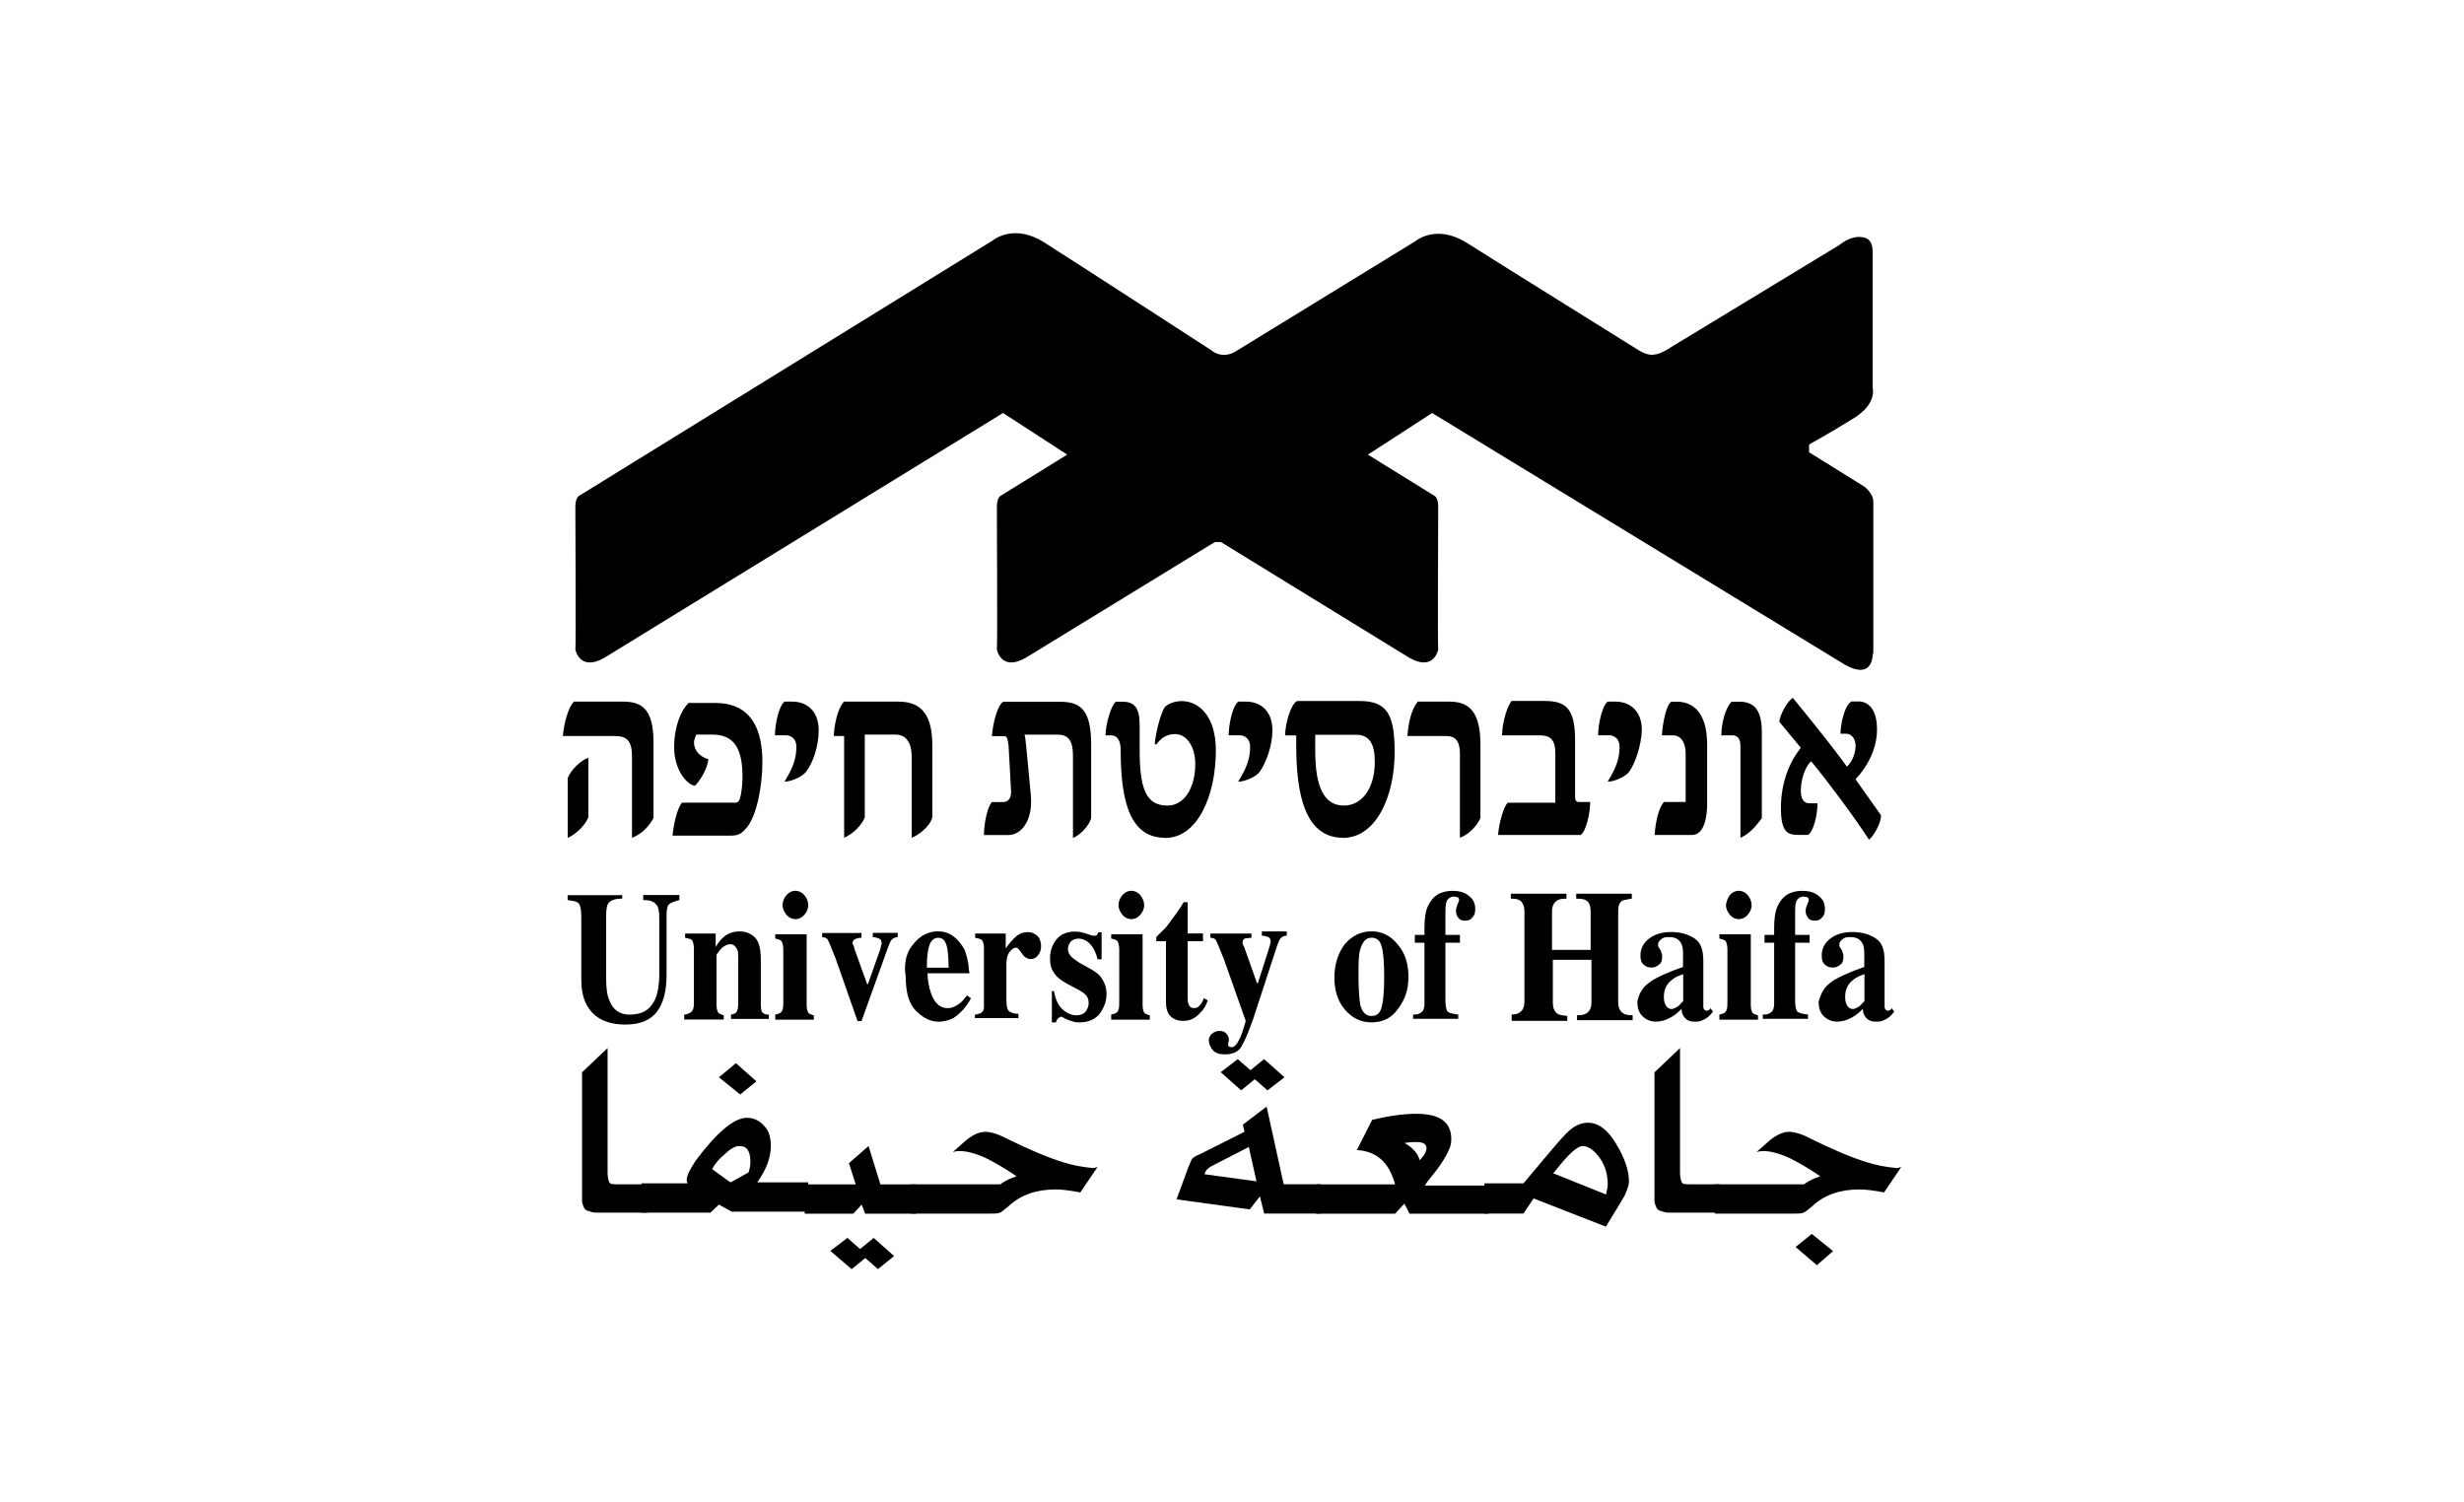 <?xml version="1.0" encoding="UTF-8"?>
<svg xmlns="http://www.w3.org/2000/svg" id="Capa_1" viewBox="0 0 328 200">
  <path d="m249.29,87.02c0,1.12-.54,3.53-4.27,1.12l-54.38-33.16-8.55,5.54,8.82,5.46s.54.16.54,1.53-.09,18.95,0,18.95c0,0-.54,2.97-3.82,1.12l-25.1-15.42h-.82l-25.19,15.42c-3.27,1.85-3.82-1.12-3.82-1.12.09,0,0-17.59,0-18.95s.54-1.53.54-1.53l8.82-5.46-8.54-5.54-53.11,32.61c-3.27,1.84-3.82-1.13-3.82-1.13.09,0,0-17.59,0-18.95s.54-1.53.54-1.53l55.02-33.97s2.73-2.33,6.82.24c4.18,2.65,22.28,14.38,22.28,14.38,0,0,1.27,1.2,3.09.24l24.1-14.78s2.73-2.33,6.82.24c4.18,2.65,23.01,14.38,23.01,14.38.91.48,1.73.88,3.36,0l23.28-14.13s1.18-1.04,2.55-1.04,1.82.72,1.82,2.01v18.07s.64,2.09-2.46,4.02c-3.09,1.93-6,3.53-6,3.53v1.04l7.37,4.58s1.18.88,1.18,2.01v20.24h-.09Z"></path>
  <g>
    <g>
      <path d="m86.08,161.43h-6.79c-.34,0-.68-.13-1.13-.27-.34-.13-.56-.54-.68-1.21v-17.2l3.4-3.23v16.53c0,.67.11,1.07.23,1.34s.56.27,1.47.27h3.62v3.76h-.11Z"></path>
      <path d="m94.57,161.43h-9.17v-3.9h6.12l-.11-.4c0-.67.45-1.48,1.24-2.69,2.83-3.76,5.09-5.64,6.79-5.64.9,0,1.69.4,2.27,1.07.68.67.9,1.61.9,2.69,0,1.48-.56,3.09-1.81,4.84h6.79v3.9h-10.2l-1.69-.94-1.13,1.07Zm5.09-5.38c.11-.4.23-.8.23-1.34,0-1.48-.45-2.15-1.47-2.15-.56,0-1.24.4-1.93,1.07-.79.67-1.36,1.34-1.69,2.01l2.04,1.48c.23.13.34.27.45.27l.23-.13.23-.13,1.92-1.07Zm1.02-12.09l-2.15,1.74-2.83-2.29,2.27-1.88,2.72,2.42Z"></path>
      <path d="m115.62,152.56l1.58,5.11h4.75v3.9h-6.79l-.45-1.21-1.13,1.21h-6.46v-3.9h6.79l-.9-2.83,2.61-2.28Zm-5.09,13.97l2.27-1.74,1.69,1.48,1.81-1.48,2.72,2.42-2.15,1.74-1.69-1.48-1.81,1.48-2.83-2.42Z"></path>
      <path d="m146.08,155.38l-2.27,3.36c-1.36-.27-2.49-.4-3.28-.4-2.49,0-4.64.67-6.34,2.29-.56.4-.9.8-1.13.8-.23.13-.68.13-1.36.13h-10.42v-3.9h11.89c.68-.54,1.36-.8,2.15-1.07-1.36-.94-2.72-1.74-4.07-2.42-1.47-.67-2.61-.94-3.51-.94-.11,0-.45,0-.9.13l1.36-1.21c1.02-.94,2.04-1.48,2.95-1.48.68,0,1.69.27,2.95.94,2.72,1.34,5.2,2.42,7.36,3.09,1.24.4,2.61.67,4.07.8l.56-.14Z"></path>
      <path d="m168.61,147.31l2.27,10.34h4.98v3.9h-7.58l-.56-2.29-1.36,1.74-9.74-1.34,1.58-4.3c.11-.27.23-.54.34-.8.11-.4.56-.67,1.24-.94l5.89-2.96-.23-.94,3.17-2.41Zm-2.38,5.38l-4.98,2.56c-.45.27-.79.54-.9,1.07l6.91.94-1.02-4.57Zm4.76-9.28l-2.27,1.74-1.69-1.48-1.81,1.48-2.72-2.42,2.27-1.74,1.69,1.48,1.81-1.48,2.72,2.42Z"></path>
      <path d="m198.16,157.67v3.9h-10.53l-.68-1.34-1.24,1.34h-10.53v-3.9h10.53c-.79-2.96-2.49-4.43-5.09-4.57l2.04-4.03c2.27-.54,4.19-.8,5.89-.8,3.06,0,4.64,1.07,4.64,3.36,0,.54-.11,1.07-.34,1.48-.45,1.07-1.36,2.42-2.83,4.17l-.34.54h8.49v-.13h0Zm-9.17-3.23c.68-.67.9-1.21.9-1.61,0-.54-.45-.8-1.36-.8-.34,0-.79,0-1.58.13.56.27,1.02.67,1.24.94.45.4.68.94.79,1.34"></path>
      <path d="m197.6,161.43v-3.9h5.2l3.28-3.9c1.36-1.61,2.27-2.69,2.95-3.23.79-.67,1.58-.94,2.38-.94,1.36,0,2.61.94,3.74,2.83s1.69,3.5,1.69,4.97c0,.54-.23,1.07-.56,1.88-.23.4-1.02,1.74-2.27,3.76l-.23.4-9.63-3.76-1.36,2.01h-5.2v-.12h0Zm16.19-2.42c.11-.54.23-.94.23-1.34,0-1.48-.45-2.83-1.36-3.9-.68-.8-1.36-1.21-1.93-1.21-.79,0-1.93,1.07-3.74,3.36l-.23.27,7.02,2.82Z"></path>
      <path d="m228.84,161.43h-6.79c-.34,0-.68-.13-1.13-.27-.34-.13-.56-.54-.68-1.21v-17.2l3.4-3.23v16.53c0,.67.11,1.07.23,1.34s.56.27,1.47.27h3.62v3.76h-.11Z"></path>
      <path d="m253.07,155.38l-2.27,3.36c-1.36-.27-2.49-.4-3.28-.4-2.49,0-4.64.67-6.34,2.29-.56.4-.9.8-1.13.8-.23.13-.68.13-1.36.13h-10.42v-3.9h11.89c.68-.54,1.36-.8,2.15-1.07-1.36-.94-2.72-1.74-4.07-2.42-1.47-.67-2.61-.94-3.51-.94-.11,0-.45,0-.9.13l1.36-1.21c1.02-.94,2.04-1.48,2.95-1.48.68,0,1.69.27,2.95.94,2.72,1.34,5.2,2.42,7.36,3.09,1.24.4,2.61.67,4.07.8l.56-.14Zm-14.04,10.62l2.15-1.74,2.83,2.29-2.15,1.88-2.83-2.42Z"></path>
    </g>
    <path d="m84.13,111.53v-10.84c0-2.15-.74-2.71-2.33-2.71h-6.87c.11-1.59.74-3.92,1.48-4.58h6.56c2.65,0,4.02,1.21,4.02,5.42v10.09c-.74,1.31-1.69,2.16-2.85,2.62m-8.57,0v-7.94c.42-1.12,1.8-2.43,2.75-2.71v7.94c-.63,1.4-2.01,2.43-2.75,2.71"></path>
    <path d="m99.36,110.21c-.74.93-1.27,1.03-2.22,1.03h-7.61c.11-1.4.63-3.73,1.27-4.39h7.19c.21,0,.42-.19.53-.65.21-.65.32-1.96.32-2.8,0-3.83-1.16-5.61-4.02-5.61h-2.12c-.11.19-.32.75-.32,1.03,0,1.12.84,1.96,1.91,2.24-.11,1.4-1.27,3.08-1.8,3.55-1.27-.28-2.75-2.34-2.75-5.14s.95-4.95,1.91-5.89h3.6c3.7,0,6.24,2.15,6.24,7.85,0,2.8-.63,7.01-2.11,8.78"></path>
    <path d="m107.29,102.74c-.63.84-2.43,1.4-2.86,1.3,1.16-1.87,1.58-3.08,1.58-4.67,0-1.03-.74-1.49-1.37-1.49h-1.48c0-1.49.53-3.92,1.27-4.48h1.06c1.69,0,3.49,1.03,3.49,3.83,0,2.06-.73,4.3-1.69,5.51"></path>
    <path d="m121.36,111.53v-10.84c0-2.06-.95-2.9-2.12-2.9h-4.12v11.02c-.42,1.03-1.48,2.15-2.75,2.71v-13.54h-1.37c0-1.3.53-3.83,1.37-4.58h7.19c2.54,0,4.55,1.12,4.55,5.79v9.62c-.32,1.21-1.79,2.34-2.74,2.71"></path>
    <path d="m142.83,111.53v-10.93c0-1.87-.53-2.8-2.01-2.8h-4.44c.11.28.11.65.21,1.4l.63,6.63c.32,3.55-1.37,5.33-2.96,5.33h-3.28c0-1.12.32-3.55,1.06-4.39h1.48c.74,0,1.16-.56,1.06-1.68l-.32-5.79c-.11-.93-.21-1.3-.53-1.3h-1.69c.11-1.49.63-3.92,1.48-4.58h7.61c2.75,0,4.12,1.12,4.12,5.7v9.81c-.3,1.03-1.47,2.25-2.42,2.62"></path>
    <path d="m155.11,111.53c-4.44,0-5.93-4.29-5.93-11.68,0-1.21-.42-1.96-1.27-1.96h-.74c0-1.49.74-4.01,1.37-4.48h.84c1.69,0,2.33.84,2.33,3.18v3.27c0,5.14.84,7.38,3.7,7.38,2.33,0,3.7-2.52,3.7-5.51,0-2.52-1.27-4.01-2.65-4.01-1.27,0-2.01.65-2.54,1.4l-.21-.09c.11-1.3.74-4.01,1.37-4.95.42-.37,1.27-.75,2.22-.75,2.33,0,4.55,2.06,4.55,6.54,0,6.08-2.43,11.68-6.76,11.68"></path>
    <path d="m167.69,102.74c-.63.84-2.43,1.4-2.86,1.3,1.16-1.87,1.58-3.08,1.58-4.67,0-1.03-.74-1.49-1.37-1.49h-1.48c0-1.49.53-3.92,1.27-4.48h1.06c1.69,0,3.49,1.03,3.49,3.83,0,2.06-.84,4.3-1.69,5.51"></path>
    <path d="m178.79,111.53c-5.07,0-6.24-5.79-6.24-12.33v-1.3h-1.48c0-1.3.63-4.01,1.58-4.58h8.35c3.7,0,4.65,1.87,4.65,6.82,0,5.98-2.53,11.4-6.87,11.4m1.7-13.73h-5.4v2.15c0,4.77,1.16,7.28,3.81,7.28,2.43,0,4.12-2.34,4.12-5.79,0-2.33-.63-3.64-2.53-3.64"></path>
    <path d="m194.34,111.53v-11.21c0-1.68-.63-2.34-1.8-2.34h-5.19c.11-1.68.53-3.55,1.37-4.58h4.23c2.65,0,4.12,1.4,4.12,5.7v9.81c-.41.94-1.47,2.16-2.74,2.62"></path>
    <path d="m210.42,111.15h-11c.11-1.59.74-3.73,1.27-4.29h6.35v-6.54c0-1.96-.74-2.43-2.12-2.43h-4.97c0-1.49.63-3.83,1.27-4.58h4.33c2.86,0,4.12.93,4.12,5.23v7.19c0,.47,0,.75.11.84.11.19.21.19.53.19h1.37c0,1.5-.52,3.83-1.26,4.39"></path>
    <path d="m216.87,102.74c-.63.84-2.43,1.4-2.86,1.3,1.16-1.87,1.58-3.08,1.58-4.67,0-1.03-.74-1.49-1.37-1.49h-1.48c0-1.49.53-3.92,1.27-4.48h1.06c1.69,0,3.49,1.03,3.49,3.83-.11,2.06-.84,4.3-1.69,5.51"></path>
    <path d="m225.23,111.15h-4.97c.11-1.87.63-3.83,1.27-4.39h2.86v-6.44c0-1.49-.63-2.43-1.69-2.43h-1.48c.11-1.49.53-4.01,1.27-4.48h.74c2.01,0,4.02,1.3,4.02,5.7v8.22c-.11,2.79-.96,3.82-2.01,3.82"></path>
    <path d="m231.68,111.53v-12.24c0-.84-.32-1.4-1.06-1.4h-1.48c0-1.59.53-3.64,1.37-4.48h.95c1.8,0,3.07.75,3.07,4.11v11.4c-.84,1.11-1.59,2.05-2.86,2.61"></path>
    <path d="m248.81,111.8c-1.8-2.8-5.4-7.66-7.72-10.46-.74.65-1.37,2.34-1.37,3.92,0,1.12.42,1.68,1.16,1.68h1.06c0,1.49-.53,3.83-1.27,4.2h-1.27c-1.37,0-2.33-.28-2.33-3.55s1.06-6.07,2.65-8.04l-2.86-3.46c0-.75,1.06-2.8,1.8-3.18,2.22,2.71,5.4,6.63,7.19,9.15.63-.56,1.16-1.68,1.16-2.8,0-.75-.42-1.59-1.27-1.59h-.74c0-1.21.53-3.83,1.48-4.29h.95c1.27,0,2.43,1.03,2.43,3.73s-1.37,5.05-2.86,6.63l3.38,4.77c.1,1.03-1.06,2.9-1.59,3.27"></path>
    <g>
      <path d="m82.83,118.96v.66c-.86,0-1.39.19-1.71.47-.32.28-.43.85-.43,1.8v8.34c0,1.23.11,2.27.43,2.94.43,1.23,1.39,1.9,2.68,1.9,1.71,0,2.79-.66,3.43-2.09.32-.76.53-1.9.53-3.22v-7.58c0-.85-.11-1.51-.43-1.8-.32-.38-.86-.57-1.71-.57v-.66h4.82v.66c-.64.19-1.18.38-1.39.57s-.32.76-.32,1.51v7.96c0,2.09-.43,3.69-1.28,4.83-.86,1.13-2.25,1.71-4.18,1.71-2.47,0-4.18-.85-5.14-2.56-.53-.94-.75-2.09-.75-3.5v-8.24c0-.94-.11-1.51-.32-1.8-.21-.28-.75-.38-1.5-.47v-.66h7.29v-.19h-.02Z"></path>
      <path d="m91.19,135.06c.43-.09.64-.19.86-.38s.32-.57.32-1.13v-7.29c0-.47-.11-.85-.21-1.04s-.43-.28-.96-.38v-.57h4.07v1.8c.32-.57.75-1.13,1.28-1.51.53-.38,1.18-.57,1.83-.57.96,0,1.6.28,2.15.85.53.57.75,1.51.75,2.94v5.97c0,.57.11.94.21,1.04.21.19.43.28.86.28v.57h-5.04v-.57c.43-.09.64-.19.75-.38s.21-.47.21-1.04v-5.97c0-.57,0-.94-.11-1.23-.21-.47-.53-.76-.96-.76-.32,0-.75.19-1.07.47-.32.28-.53.66-.75.94v6.63c0,.57.11.85.21,1.04.11.19.43.28.75.38v.57h-5.26v-.66h.11Z"></path>
      <path d="m103.2,135.06c.43-.09.64-.19.75-.28.21-.19.32-.57.32-1.13v-7.29c0-.47-.11-.85-.21-1.04-.11-.19-.43-.28-.86-.38v-.57h4.18v9.38c0,.57.11.85.21,1.04s.43.28.75.38v.57h-5.14v-.67h0Zm1.5-15.91c.32-.38.75-.57,1.18-.57s.86.19,1.18.57.53.85.53,1.32c0,.57-.21.94-.53,1.32-.32.38-.75.57-1.18.57s-.86-.19-1.18-.57-.53-.85-.53-1.32.21-.94.53-1.32"></path>
      <path d="m114.68,124.27v.57c-.43,0-.64.09-.86.19s-.32.28-.32.47c0,.09,0,.19.11.38s.11.28.11.38l1.71,4.74h.11l1.5-4.26c.11-.19.11-.38.21-.66,0-.19.11-.38.11-.47,0-.38-.11-.57-.32-.66s-.53-.19-.86-.19v-.57h3.32v.57c-.32,0-.53.09-.75.28s-.32.57-.53,1.04l-3.54,9.85h-.53l-2.58-7.38c-.21-.47-.32-1.04-.53-1.42-.21-.47-.32-.85-.53-1.32s-.32-.76-.43-.85c-.11-.09-.32-.19-.64-.19v-.57h5.26v.08h0Z"></path>
      <path d="m121.65,125.59c.86-1.04,1.93-1.61,3.22-1.61.75,0,1.39.19,2.04.66.64.47,1.07,1.04,1.5,1.8.21.57.43,1.32.53,2.18,0,.47.11.76.11.94h-5.58c0,.94.21,1.9.43,2.56.43,1.32,1.18,2.09,2.25,2.09.53,0,.96-.19,1.5-.57.32-.19.64-.57,1.07-1.13l.53.38c-.64,1.23-1.5,2.09-2.36,2.65-.53.28-1.28.47-1.93.47-1.07,0-2.04-.47-3-1.42-.96-.94-1.39-2.46-1.39-4.54-.31-1.9.12-3.42,1.09-4.46m4.61,3.13c0-1.42-.11-2.46-.32-3.03-.21-.57-.53-.85-1.07-.85s-.96.38-1.18,1.04-.32,1.61-.32,2.94h2.9v-.09h0Z"></path>
      <path d="m129.91,135.06c.43-.09.75-.19.86-.38.21-.19.21-.47.21-.94v-7.48c0-.57-.11-.85-.21-1.04-.11-.19-.43-.28-.96-.38v-.57h4.07v1.99c.43-.66.96-1.23,1.39-1.61.43-.38.96-.57,1.6-.57.43,0,.86.19,1.18.47s.53.76.53,1.42c0,.47-.11.85-.43,1.23-.21.28-.53.47-.96.47s-.86-.28-1.18-.76-.53-.76-.75-.76c-.32,0-.53.19-.86.57-.32.38-.43.94-.43,1.71v4.64c0,.85.11,1.32.32,1.51s.64.38,1.28.38v.57h-5.79v-.47h.11Z"></path>
      <path d="m139.66,131.94h.64c.21,1.23.64,1.99,1.18,2.46.53.47,1.18.76,1.83.76.53,0,.96-.19,1.18-.47s.43-.66.43-1.13-.11-.85-.43-1.13c-.11-.19-.43-.38-.75-.57l-1.6-.85c-.86-.47-1.5-.94-1.83-1.51-.43-.57-.53-1.23-.53-1.99,0-.94.32-1.8.86-2.46.53-.66,1.39-1.04,2.47-1.04.43,0,.96.09,1.5.28.53.19.86.28.96.28.21,0,.32,0,.43-.09.11-.09.11-.19.21-.38h.43v3.6h-.53c-.21-.85-.53-1.51-.96-1.99-.43-.47-.96-.76-1.6-.76-.43,0-.86.19-1.07.47s-.32.66-.32.94.11.57.32.85.64.57,1.18.94l1.18.66c.75.38,1.28.76,1.6,1.13.53.66.86,1.42.86,2.37s-.32,1.8-.86,2.56c-.53.76-1.5,1.23-2.68,1.23-.32,0-.53,0-.86-.09-.32-.09-.64-.19-1.07-.38l-.32-.19-.21-.09h-.11l-.32.19c-.11.09-.21.28-.32.57h-.53v-4.16h-.32Z"></path>
      <path d="m147.92,135.06c.43-.09.64-.19.75-.28.21-.19.32-.57.32-1.13v-7.29c0-.47-.11-.85-.21-1.04-.11-.19-.43-.28-.86-.38v-.57h4.18v9.38c0,.57.11.85.21,1.04s.43.28.75.38v.57h-5.14v-.67h0Zm1.5-15.91c.32-.38.75-.57,1.18-.57s.86.19,1.18.57.53.85.53,1.32c0,.57-.21.94-.53,1.32-.32.38-.75.57-1.18.57s-.86-.19-1.18-.57-.53-.85-.53-1.32.21-.94.53-1.32"></path>
      <path d="m153.92,125.4v-.66c.21-.19.43-.47.75-.76.43-.38.75-.76,1.07-1.23.64-.85,1.28-1.71,1.83-2.65h.53v4.16h2.04v1.04h-2.04v7.48c0,.38,0,.66.11.85.11.38.32.57.75.57.32,0,.53-.09.75-.38.21-.19.43-.57.53-.94l.53.28c-.21.66-.53,1.23-.96,1.61-.64.76-1.39,1.13-2.25,1.13-.53,0-.96-.09-1.28-.28-.75-.38-1.07-1.13-1.07-2.27v-8.05h-1.28v.1h0Z"></path>
      <path d="m161.33,137.62c.32-.28.64-.38,1.07-.38.32,0,.64.09.86.38.21.19.32.47.32.85l-.11.57.11.28.32.09c.43,0,.75-.38,1.07-1.04.21-.38.53-1.23.86-2.46l-2.58-7.29c-.21-.47-.32-1.04-.53-1.42-.21-.47-.32-.85-.53-1.32s-.32-.76-.43-.85c-.11-.09-.32-.19-.64-.19v-.57h5.47v.57c-.32,0-.64.09-.86.09-.21.09-.32.28-.32.47v.19c0,.09.11.28.21.47l1.71,4.83h.11l1.39-4.35c.11-.28.11-.47.21-.66,0-.19.11-.38.11-.47,0-.38-.11-.57-.32-.66s-.53-.19-.86-.19v-.57h3.32v.57c-.32,0-.53.09-.75.28s-.32.47-.53,1.04l-3.22,9.85c-.64,1.8-1.18,3.03-1.6,3.69s-1.18.94-2.15.94c-.75,0-1.28-.19-1.6-.57s-.53-.85-.53-1.32c0-.2.1-.58.43-.86"></path>
      <path d="m179.02,125.69c.96-1.13,2.15-1.71,3.54-1.71s2.58.57,3.54,1.8c.96,1.13,1.39,2.56,1.39,4.26,0,1.61-.43,3.03-1.39,4.26-.86,1.23-2.04,1.8-3.54,1.8-1.39,0-2.58-.57-3.54-1.71-.96-1.13-1.39-2.56-1.39-4.26,0-1.8.53-3.31,1.39-4.45m2.03,7.96c.21,1.04.75,1.61,1.5,1.61s1.18-.38,1.39-1.23.32-2.18.32-3.98-.11-3.22-.32-3.98c-.21-.85-.64-1.23-1.39-1.23s-1.18.57-1.5,1.61c-.21.76-.21,1.9-.21,3.6s.11,2.92.21,3.58"></path>
      <path d="m188.34,135.06c.43,0,.75-.19.96-.38s.32-.57.32-1.13v-8.05h-1.28v-1.04h1.28v-.94c0-1.13.11-2.09.43-2.84.64-1.42,1.71-2.09,3.32-2.09.86,0,1.6.19,2.15.66.64.47.86,1.04.86,1.8,0,.47-.11.85-.43,1.13-.21.28-.53.38-.96.38-.32,0-.64-.09-.86-.38s-.32-.57-.32-.94c0-.28.11-.57.21-.85.11-.28.21-.47.21-.57,0-.19-.11-.38-.21-.38l-.43-.09c-.32,0-.64.09-.86.38-.21.19-.32.76-.32,1.51v3.22h1.93v1.04h-1.93v7.57c0,.85.11,1.42.32,1.61.21.19.64.28,1.39.38v.57h-6.01v-.57h.21Z"></path>
      <path d="m201.11,135.06c.53,0,.96-.09,1.18-.28.43-.28.64-.76.64-1.42v-12.03c0-.66-.21-1.13-.53-1.42-.21-.19-.64-.28-1.28-.28v-.66h7.4v.66c-.64,0-1.07.09-1.28.28-.43.28-.64.76-.64,1.42v5.12h5.14v-5.12c0-.76-.21-1.23-.53-1.42-.21-.19-.64-.28-1.39-.28v-.66h7.4v.66c-.64.09-1.07.19-1.28.28-.43.28-.53.76-.53,1.42v12.03c0,.76.21,1.23.64,1.51.21.19.64.28,1.28.28v.66h-7.4v-.66c.64,0,1.07-.09,1.28-.28.43-.28.64-.76.64-1.42v-5.68h-5.14v5.68c0,.76.21,1.23.64,1.51.21.19.64.19,1.28.28v.66h-7.4v-.85h-.11Z"></path>
      <path d="m219.65,130.71c.96-.66,2.47-1.32,4.39-1.99v-1.8c0-.76-.11-1.23-.43-1.61-.32-.38-.75-.57-1.5-.57-.43,0-.75.09-.96.28s-.43.38-.43.66v.28l.11.19.11.19c.11.09.21.28.21.47.11.19.11.38.11.57,0,.47-.11.85-.43,1.04-.32.28-.64.38-.96.38-.43,0-.75-.09-1.07-.38-.32-.28-.43-.66-.43-1.23,0-.94.43-1.71,1.18-2.27s1.71-.85,2.9-.85,2.25.28,3.11.85,1.18,1.51,1.18,3.03v5.97c0,.19,0,.28.11.47l.32.19.21-.09c.11,0,.21-.09.32-.28l.32.47c-.43.57-.86.94-1.39,1.13-.32.19-.64.19-1.07.19-.64,0-1.07-.19-1.39-.66-.21-.28-.32-.57-.32-1.04-.64.66-1.28,1.13-2.04,1.42-.43.19-.96.28-1.39.28-.64,0-1.18-.19-1.71-.66-.53-.47-.75-1.13-.75-1.99.2-1.12.73-1.97,1.7-2.63m3.76,3.22c.21-.19.32-.38.64-.66v-3.6c-.53.19-1.07.38-1.5.76-.75.57-1.07,1.32-1.07,2.27,0,.57.11.94.32,1.23s.43.38.75.38c.21,0,.53-.19.86-.38"></path>
      <path d="m228.88,135.06c.43-.09.64-.19.75-.28.21-.19.32-.57.32-1.13v-7.29c0-.47-.11-.85-.21-1.04-.11-.19-.43-.28-.86-.38v-.57h4.18v9.38c0,.57.11.85.21,1.04s.43.28.75.38v.57h-5.14v-.67h0Zm1.4-15.91c.32-.38.75-.57,1.18-.57s.86.19,1.18.57.53.85.53,1.32c0,.57-.21.94-.53,1.32-.32.38-.75.57-1.18.57s-.86-.19-1.18-.57-.53-.85-.53-1.32c.1-.47.21-.94.53-1.32"></path>
      <path d="m234.89,135.06c.43,0,.75-.19.96-.38s.32-.57.32-1.13v-8.05h-1.28v-1.04h1.28v-.94c0-1.13.11-2.09.43-2.84.64-1.42,1.71-2.09,3.32-2.09.86,0,1.6.19,2.15.66.64.47.86,1.04.86,1.8,0,.47-.11.85-.43,1.13-.21.28-.53.38-.96.38-.32,0-.64-.09-.86-.38s-.32-.57-.32-.94c0-.28.11-.57.21-.85.11-.28.21-.47.21-.57,0-.19-.11-.38-.21-.38l-.43-.09c-.32,0-.64.09-.86.38-.21.19-.32.76-.32,1.51v3.22h1.93v1.04h-1.93v7.57c0,.85.11,1.42.32,1.61.21.19.64.28,1.39.38v.57h-6.01v-.57h.21Z"></path>
      <path d="m243.78,130.71c.96-.66,2.47-1.32,4.39-1.99v-1.8c0-.76-.11-1.23-.43-1.61-.32-.38-.75-.57-1.5-.57-.43,0-.75.09-.96.28s-.43.38-.43.66v.28l.11.19.11.19c.11.09.21.28.21.47.11.19.11.38.11.57,0,.47-.11.85-.43,1.04-.32.28-.64.38-.96.38-.43,0-.75-.09-1.07-.38-.32-.28-.43-.66-.43-1.23,0-.94.43-1.71,1.18-2.27s1.71-.85,2.9-.85,2.25.28,3.11.85,1.18,1.51,1.18,3.03v5.97c0,.19,0,.28.11.47l.32.19.21-.09c.11,0,.21-.09.32-.28l.32.47c-.43.57-.86.94-1.39,1.13-.32.19-.64.19-1.07.19-.64,0-1.07-.19-1.39-.66-.21-.28-.32-.57-.32-1.04-.64.66-1.28,1.13-2.04,1.42-.43.19-.96.28-1.39.28-.64,0-1.18-.19-1.71-.66-.53-.47-.75-1.13-.75-1.99.31-1.12.73-1.97,1.7-2.63m3.76,3.22c.21-.19.32-.38.64-.66v-3.6c-.53.19-1.07.38-1.5.76-.75.57-1.07,1.32-1.07,2.27,0,.57.11.94.32,1.23s.43.38.75.38c.21,0,.53-.19.86-.38"></path>
    </g>
  </g>
</svg>
